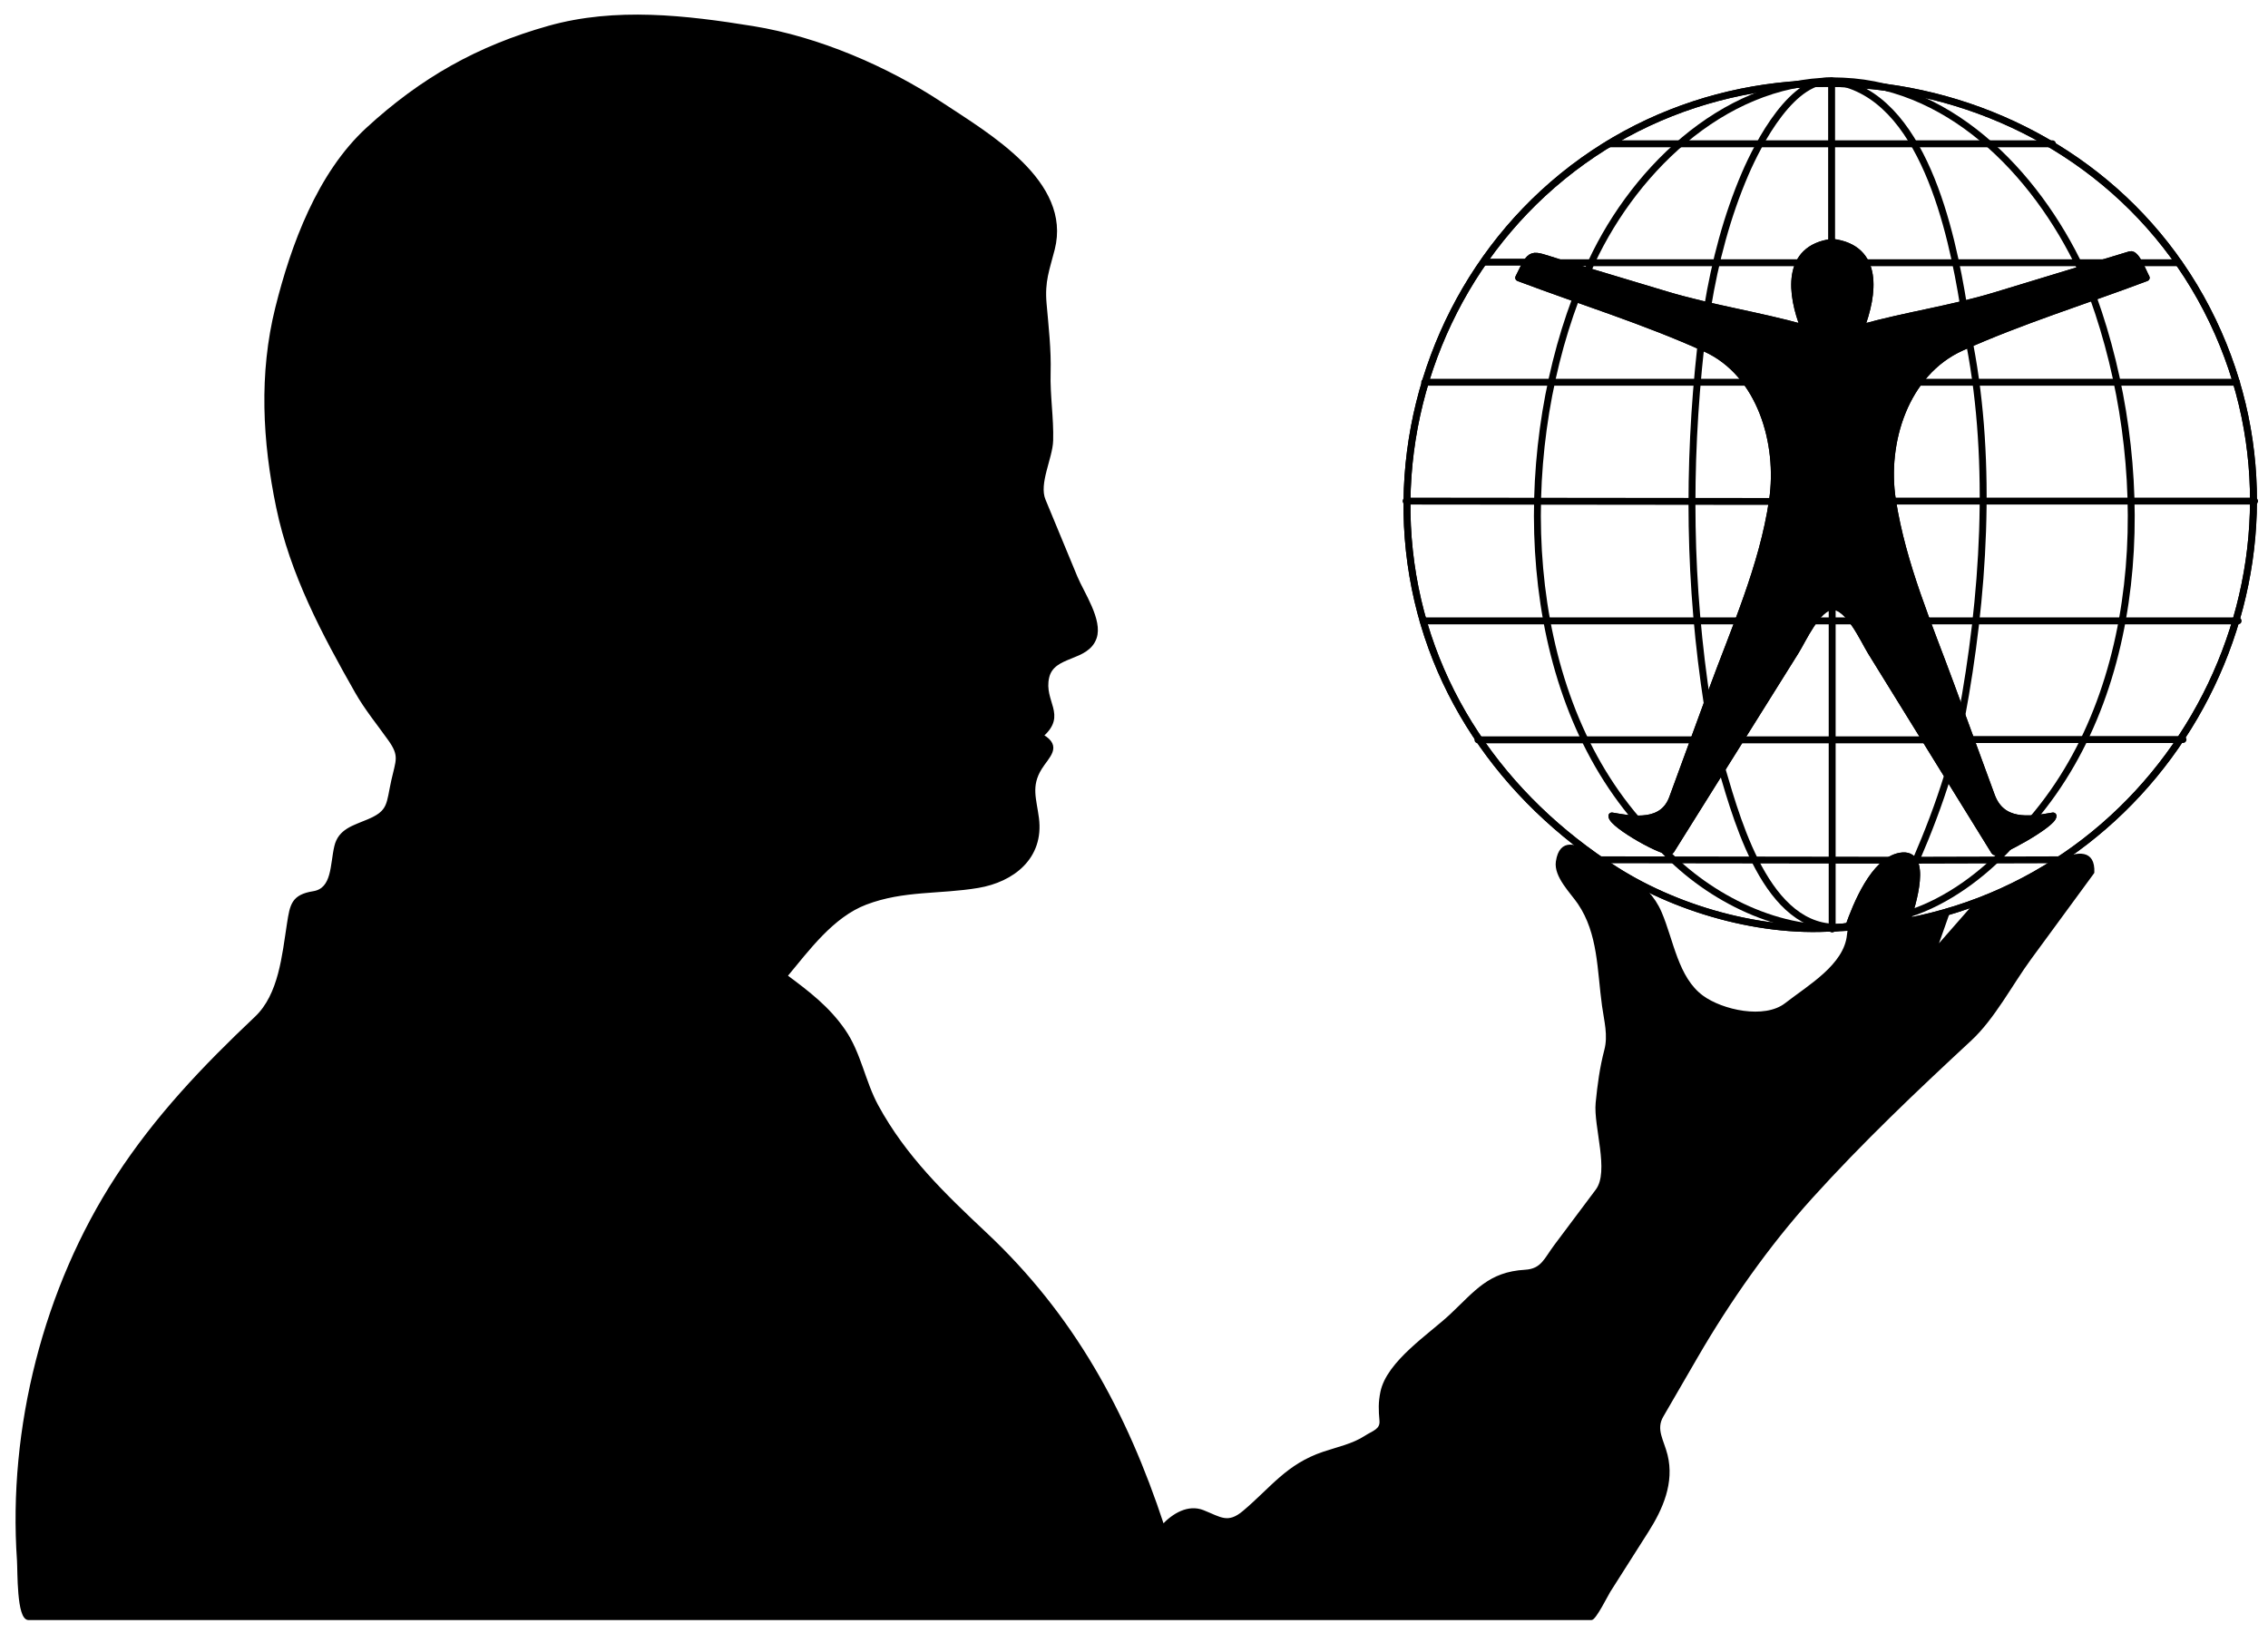 <?xml version="1.0" encoding="utf-8"?>
<!-- Generator: Adobe Illustrator 16.0.0, SVG Export Plug-In . SVG Version: 6.00 Build 0)  -->
<!DOCTYPE svg PUBLIC "-//W3C//DTD SVG 1.1//EN" "http://www.w3.org/Graphics/SVG/1.1/DTD/svg11.dtd">
<svg version="1.1" id="Layer_1" xmlns="http://www.w3.org/2000/svg" xmlns:xlink="http://www.w3.org/1999/xlink" x="0px" y="0px"
	 width="982.608px" height="707.608px" viewBox="0 0 982.608 707.608" enable-background="new 0 0 982.608 707.608"
	 xml:space="preserve">
<g>
	<path stroke="#000000" stroke-width="0.934" stroke-linecap="round" stroke-linejoin="round" d="M906.9,378.023
		c-9.105,12.417-18.211,24.834-27.316,37.251c-8.091,11.033-15.749,25.814-25.814,35.15c-23.977,22.239-47.053,44.135-68.975,68.373
		c-18.669,20.643-35.663,44.848-49.638,68.939c-4.983,8.591-9.967,17.182-14.95,25.772c-3.37,5.81,0.224,10.522,1.803,16.91
		c2.949,11.932-2.014,23.203-8.212,32.956c-5.525,8.692-11.051,17.386-16.576,26.078c-0.846,1.331-6.139,11.96-7.739,11.96
		c-3.767,0-7.532,0-11.299,0c-22.915,0-45.831,0-68.746,0c-82.722,0-165.444,0-248.166,0c-84.975,0-169.949,0-254.924,0
		c-25.732,0-51.463,0-77.195,0c-5.597,0-11.193,0-16.79,0c-4.748,0-4.233-20.874-4.543-25.37
		c-3.951-57.196,11.403-117.867,42.708-166.02c17.069-26.256,37.587-47.78,60.266-69.208c10.432-9.856,11.871-27.017,14-40.634
		c1.279-8.182,1.88-12.158,10.971-13.615c8.64-1.385,7.662-11.955,9.545-19.893c1.688-7.111,7.708-8.547,14.191-11.281
		c9.3-3.921,8.225-7.04,10.508-17.307c1.927-8.667,3.614-10.566-1.35-17.559c-4.807-6.771-10.242-13.375-14.351-20.602
		c-14.437-25.392-28.172-51.187-34.186-80.095c-5.955-28.626-7.516-57.946-0.383-86.518c6.773-27.13,18.147-58.135,39.304-77.586
		c23.479-21.586,47.945-35.429,78.686-44.079c28.93-8.14,59.477-4.573,88.571,0.138c28.161,4.56,58.053,17.405,81.691,33.036
		c20.42,13.503,55.905,33.968,48.514,63.159c-2.263,8.938-4.407,13.732-3.551,23.542c0.868,9.946,2.039,19.996,1.757,29.985
		c-0.28,9.9,1.376,19.567,1.097,29.345c-0.219,7.663-6.265,18.581-3.297,25.746c4.607,11.123,9.214,22.245,13.82,33.368
		c2.827,6.825,11.023,18.71,8.307,26.437c-3.5,9.956-18.26,7.023-20.56,17.09c-2.403,10.518,7.775,16.143-2.34,25.17
		c8.148,4.847,2.298,9.206-0.83,14.26c-4.776,7.715-2.319,13.207-1.251,21.571c2.192,17.164-10.743,27.173-25.874,29.73
		c-16.687,2.818-32.246,1.036-48.631,7.259c-14.418,5.476-24.883,19.861-34.434,31.311c9.589,7.131,18.18,13.66,25.03,23.572
		c6.857,9.921,8.622,22.216,14.305,32.666c12.013,22.087,28.859,38.304,47.004,55.349c37.886,35.591,60.659,77.361,76.821,126.423
		c4.365-4.626,10.859-8.679,17.381-6.097c7.451,2.95,10.7,6.018,17.589,0.207c12.166-10.261,18.777-20.224,34.637-25.544
		c6.025-2.021,12.725-3.434,18.047-6.914c3.34-2.185,6.945-2.885,6.581-6.993c-0.411-4.634-0.526-7.838,0.399-12.358
		c2.668-13.04,21.028-24.879,30.072-33.379c10.776-10.128,16.543-18.253,32.162-19.15c7.338-0.422,8.628-5.054,13.046-10.952
		c5.987-7.995,11.975-15.99,17.962-23.985c6.098-8.142-0.993-27.684,0.025-37.851c0.797-7.949,1.734-15.115,3.744-22.824
		c1.682-6.449-0.068-12.576-0.984-19.173c-2.164-15.589-1.658-31.395-10.561-44.494c-3.206-4.716-10.382-11.615-9.44-18.012
		c1.495-10.156,8.893-7.107,14.33-3.33c11.914,8.275,24.58,11.409,30.594,25.422c5.199,12.112,7.119,28.296,18.064,36.347
		c8.547,6.286,26.987,10.398,36.157,3.256c9.922-7.729,25.746-16.764,26.974-29.978c1.086-11.682,10.088-28.042,21.036-33.322
		c14.345-6.919,6.56,21.107,4.345,27.595c6.185-1.164,12.197-2.506,18.29-4.08c-1.84,5.207-3.681,10.413-5.521,15.62
		c5.479-6.251,10.958-12.501,16.438-18.752c3.47-3.958,12.493-5.265,17.075-7.639C878.882,381.024,907.729,358.871,906.9,378.023z"
		/>
	<path fill="none" stroke="#000000" stroke-width="3" stroke-linecap="round" stroke-linejoin="round" d="M800.998,401.336
		c3.238-9.152,10.924-28.351,22.242-30.398c12.59-2.278,5.203,21.284,2.8,28.341c117.182-22.073,184.354-152.084,132.596-260.206
		C906.186,29.504,757.613,1.565,668.525,83.754c-42.505,39.213-64.095,97.364-57.915,154.794
		c6.313,58.66,40.261,107.206,89.342,138.457C728.188,394.982,767.68,405.642,800.998,401.336z"/>
	<path fill="none" stroke="#000000" stroke-width="3" stroke-linecap="round" stroke-linejoin="round" d="M800.998,401.336
		c3.238-9.152,10.924-28.351,22.242-30.398c12.59-2.278,5.203,21.284,2.8,28.341c117.182-22.073,184.354-152.084,132.596-260.206
		C906.186,29.504,757.613,1.565,668.525,83.754c-42.505,39.213-64.095,97.364-57.915,154.794
		c6.313,58.66,40.261,107.206,89.342,138.457C728.188,394.982,767.68,405.642,800.998,401.336"/>
	
		<path fill-rule="evenodd" clip-rule="evenodd" stroke="#000000" stroke-width="3" stroke-linecap="round" stroke-linejoin="round" d="
		M793.871,104.967c20.778,2.569,17.779,22.762,12.316,37.154c19.342-5.452,39.063-8.167,58.278-14.008
		c15.001-4.559,30.002-9.119,45.003-13.678c4.475-1.36,8.949-2.72,13.424-4.08c2.583-0.785,5.703,7.795,6.951,9.978
		c-26.527,9.993-54.187,18.537-80.036,30.15c-24.338,10.935-33.846,41.001-29.913,66.231c4.37,28.042,15.718,53.95,25.445,80.489
		c5.812,15.854,11.623,31.708,17.435,47.562c4.401,12.009,15.978,10.668,26.702,8.749c0.022,3.509-24.374,16.953-25.336,15.396
		c-7.57-12.244-15.141-24.489-22.711-36.734c-10.271-16.613-20.541-33.226-30.813-49.839c-3.065-4.959-9.643-19.871-16.746-19.609
		c-6.524,0.24-12.896,14.569-15.847,19.286c-10.187,16.278-20.373,32.556-30.56,48.834c-7.841,12.53-15.683,25.062-23.524,37.592
		c-1.446,2.312-25.618-11.174-25.591-14.926c9.733,1.75,22.113,3.648,26.296-7.762c5.616-15.32,11.231-30.64,16.848-45.96
		c9.985-27.238,22.215-54.226,26.467-83.078c3.612-24.51-5.106-54.914-28.97-65.751c-26.124-11.865-54.156-20.504-81.01-30.63
		c5.766-11.82,4.944-10.324,17.061-6.683c15.52,4.664,31.04,9.328,46.56,13.992c19.824,5.958,40.098,8.904,60.037,14.479
		C775.968,127.77,773.214,107.58,793.871,104.967z"/>
	<path fill="none" stroke="#000000" stroke-width="3" stroke-linecap="round" stroke-linejoin="round" d="M793.871,104.967
		c20.778,2.569,17.779,22.762,12.316,37.154c19.342-5.452,39.063-8.167,58.278-14.008c15.001-4.559,30.002-9.119,45.003-13.678
		c4.475-1.36,8.949-2.72,13.424-4.08c2.583-0.785,5.703,7.795,6.951,9.978c-26.527,9.993-54.187,18.537-80.036,30.15
		c-24.338,10.935-33.846,41.001-29.913,66.231c4.37,28.042,15.718,53.95,25.445,80.489c5.812,15.854,11.623,31.708,17.435,47.562
		c4.401,12.009,15.978,10.668,26.702,8.749c0.022,3.509-24.374,16.953-25.336,15.396c-7.57-12.244-15.141-24.489-22.711-36.734
		c-10.271-16.613-20.541-33.226-30.813-49.839c-3.065-4.959-9.643-19.871-16.746-19.609c-6.524,0.24-12.896,14.569-15.847,19.286
		c-10.187,16.278-20.373,32.556-30.56,48.834c-7.841,12.53-15.683,25.062-23.524,37.592c-1.446,2.312-25.618-11.174-25.591-14.926
		c9.733,1.75,22.113,3.648,26.296-7.762c5.616-15.32,11.231-30.64,16.848-45.96c9.985-27.238,22.215-54.226,26.467-83.078
		c3.612-24.51-5.106-54.914-28.97-65.751c-26.124-11.865-54.156-20.504-81.01-30.63c5.766-11.82,4.944-10.324,17.061-6.683
		c15.52,4.664,31.04,9.328,46.56,13.992c19.824,5.958,40.098,8.904,60.037,14.479C775.968,127.77,773.214,107.58,793.871,104.967"/>
	
		<line fill="none" stroke="#000000" stroke-width="3" stroke-linecap="round" stroke-linejoin="round" x1="889.23" y1="62.294" x2="696.988" y2="62.294"/>
	
		<line fill="none" stroke="#000000" stroke-width="3" stroke-linecap="round" stroke-linejoin="round" x1="642.862" y1="113.577" x2="660.906" y2="113.577"/>
	
		<line fill="none" stroke="#000000" stroke-width="3" stroke-linecap="round" stroke-linejoin="round" x1="676.354" y1="113.823" x2="779.536" y2="113.823"/>
	
		<line fill="none" stroke="#000000" stroke-width="3" stroke-linecap="round" stroke-linejoin="round" x1="808.371" y1="113.823" x2="911.308" y2="113.823"/>
	
		<line fill="none" stroke="#000000" stroke-width="3" stroke-linecap="round" stroke-linejoin="round" x1="926.137" y1="113.823" x2="943.93" y2="113.823"/>
	
		<line fill="none" stroke="#000000" stroke-width="3" stroke-linecap="round" stroke-linejoin="round" x1="756.758" y1="165.602" x2="617.242" y2="165.602"/>
	
		<line fill="none" stroke="#000000" stroke-width="3" stroke-linecap="round" stroke-linejoin="round" x1="968.975" y1="165.602" x2="830.203" y2="165.602"/>
	
		<line fill="none" stroke="#000000" stroke-width="3" stroke-linecap="round" stroke-linejoin="round" x1="609.169" y1="217.09" x2="767.509" y2="217.254"/>
	
		<line fill="none" stroke="#000000" stroke-width="3" stroke-linecap="round" stroke-linejoin="round" x1="819.658" y1="217.09" x2="976.801" y2="217.09"/>
	
		<line fill="none" stroke="#000000" stroke-width="3" stroke-linecap="round" stroke-linejoin="round" x1="616.542" y1="268.991" x2="752.803" y2="268.991"/>
	
		<line fill="none" stroke="#000000" stroke-width="3" stroke-linecap="round" stroke-linejoin="round" x1="786.539" y1="268.991" x2="801.862" y2="268.991"/>
	
		<line fill="none" stroke="#000000" stroke-width="3" stroke-linecap="round" stroke-linejoin="round" x1="834.156" y1="268.991" x2="969.674" y2="268.991"/>
	
		<line fill="none" stroke="#000000" stroke-width="3" stroke-linecap="round" stroke-linejoin="round" x1="733.896" y1="320.52" x2="640.312" y2="320.52"/>
	
		<line fill="none" stroke="#000000" stroke-width="3" stroke-linecap="round" stroke-linejoin="round" x1="834.608" y1="320.52" x2="753.421" y2="320.52"/>
	
		<line fill="none" stroke="#000000" stroke-width="3" stroke-linecap="round" stroke-linejoin="round" x1="945.783" y1="320.398" x2="853.145" y2="320.398"/>
	
		<line fill="none" stroke="#000000" stroke-width="3" stroke-linecap="round" stroke-linejoin="round" x1="692.913" y1="372.505" x2="819.658" y2="372.669"/>
	
		<line fill="none" stroke="#000000" stroke-width="3" stroke-linecap="round" stroke-linejoin="round" x1="830.448" y1="372.669" x2="893.267" y2="372.505"/>
	<path fill="none" stroke="#000000" stroke-width="3" stroke-linecap="round" stroke-linejoin="round" d="M901.627,116.749
		c-19.687-41.912-58.113-82.108-107.756-81.682c-48.085,0.413-88.054,40.629-106.065,82.3"/>
	<path fill="none" stroke="#000000" stroke-width="3" stroke-linecap="round" stroke-linejoin="round" d="M682.614,129.64
		c-26.114,69.502-24.182,166.597,26.651,225.604"/>
	<path fill="none" stroke="#000000" stroke-width="3" stroke-linecap="round" stroke-linejoin="round" d="M906.899,128.898
		c25.416,70.537,24.905,166.157-26.485,226.18"/>
	<path fill="none" stroke="#000000" stroke-width="3" stroke-linecap="round" stroke-linejoin="round" d="M720.881,368.343
		c19.659,20.817,50.902,36.598,80.035,33.367"/>
	<path fill="none" stroke="#000000" stroke-width="3" stroke-linecap="round" stroke-linejoin="round" d="M827.155,395.817
		c16.384-5.262,32.177-16.948,43.661-29.573"/>
	<path fill="none" stroke="#000000" stroke-width="3" stroke-linecap="round" stroke-linejoin="round" d="M850.715,132.358
		c-5.134-31.739-17.58-91.011-55.879-97.138c-17.93-2.868-33.244,27.335-38.696,39.965c-7.941,18.397-13.122,38.248-16.354,57.996"
		/>
	<path fill="none" stroke="#000000" stroke-width="3" stroke-linecap="round" stroke-linejoin="round" d="M736.863,150.113
		c-5.766,52.422-5.173,103.402,2.922,155.539"/>
	<path fill="none" stroke="#000000" stroke-width="3" stroke-linecap="round" stroke-linejoin="round" d="M849.808,310.717
		c9.658-51.624,13.523-109.599,3.583-161.553"/>
	<path fill="none" stroke="#000000" stroke-width="3" stroke-linecap="round" stroke-linejoin="round" d="M746.05,333.248
		c7.262,24.724,20.995,73.896,54.948,68.007"/>
	<path fill="none" stroke="#000000" stroke-width="3" stroke-linecap="round" stroke-linejoin="round" d="M830.12,372.669
		c5.22-12.092,9.833-24.109,13.714-36.702"/>
	
		<line fill="none" stroke="#000000" stroke-width="3" stroke-linecap="round" stroke-linejoin="round" x1="793.54" y1="35.066" x2="793.54" y2="104.721"/>
	
		<line fill="none" stroke="#000000" stroke-width="3" stroke-linecap="round" stroke-linejoin="round" x1="793.788" y1="262.853" x2="793.788" y2="402.491"/>
</g>
</svg>
